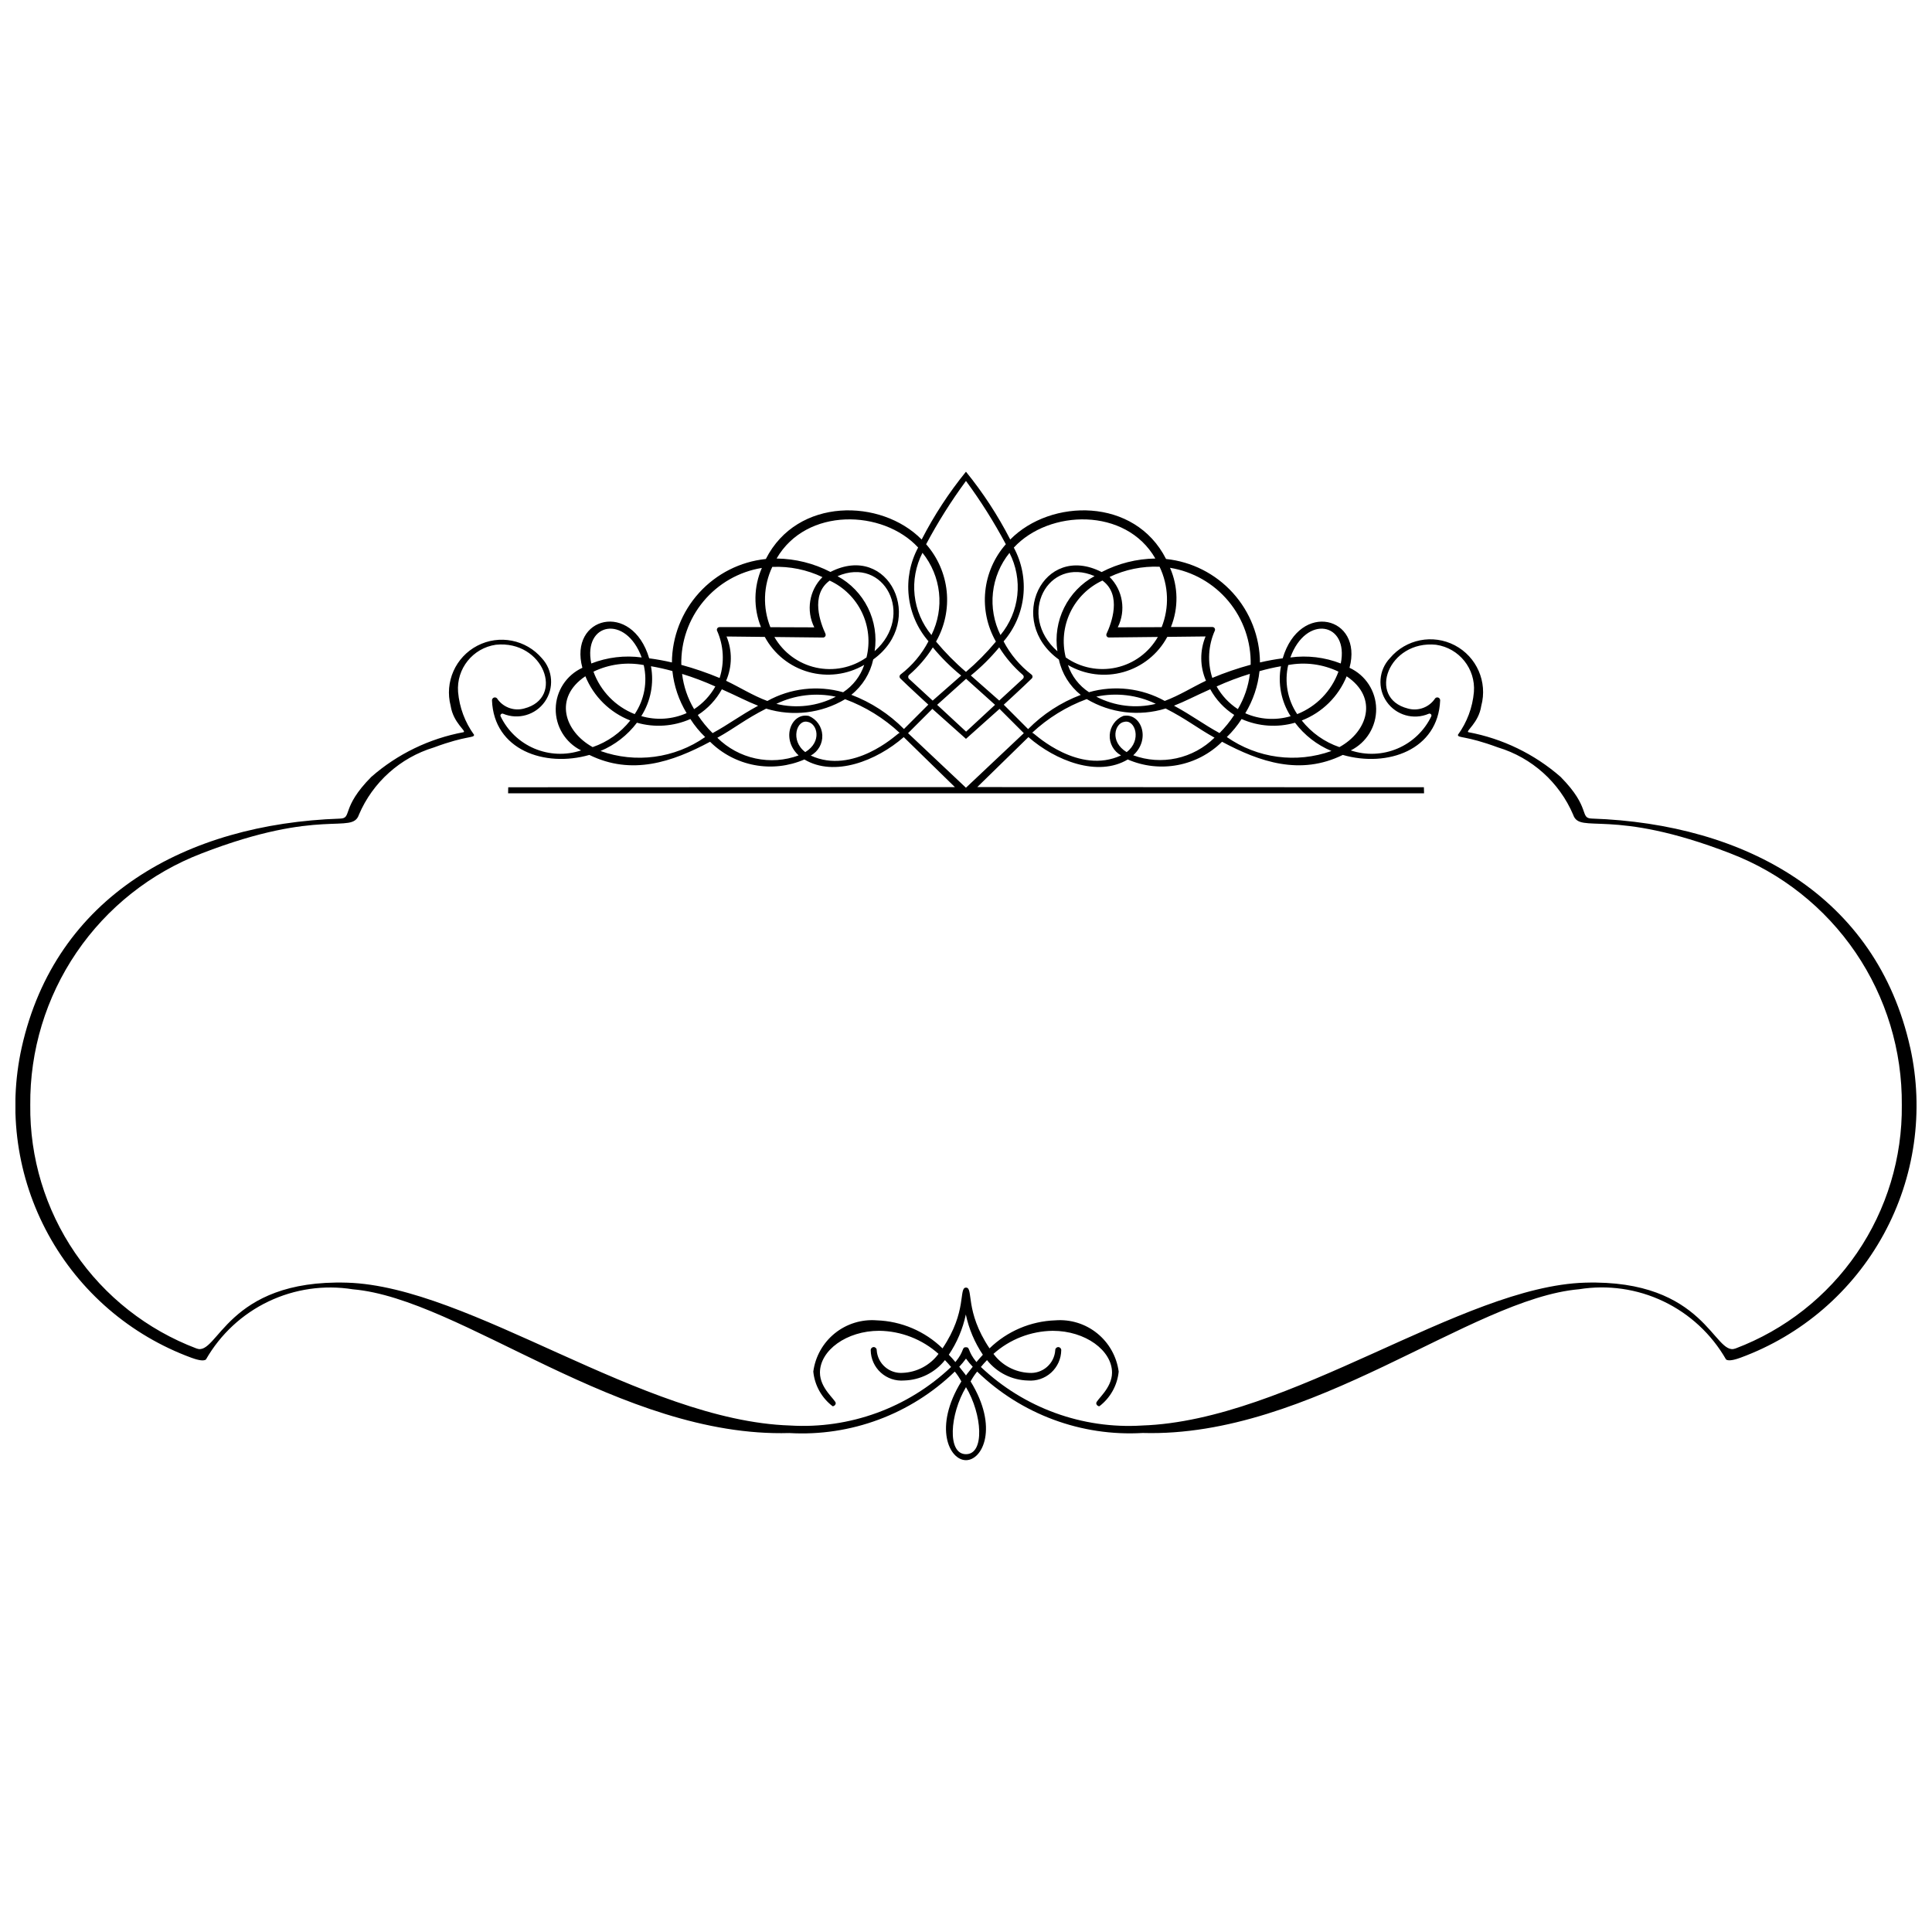 <?xml version="1.0" encoding="UTF-8"?>
<!-- Uploaded to: ICON Repo, www.iconrepo.com, Generator: ICON Repo Mixer Tools -->
<svg width="800px" height="800px" version="1.1" viewBox="144 144 512 512" xmlns="http://www.w3.org/2000/svg">
 <defs>
  <clipPath id="a">
   <path d="m148.09 269h503.81v262h-503.81z"/>
  </clipPath>
 </defs>
 <g clip-path="url(#a)">
  <path d="m650.21 421.59c-8.91-40.066-43.531-59.27-84.375-60.664-3.32-0.113-0.098-2.789-8.262-11.047-6.938-6.062-15.375-10.152-24.434-11.84-0.836-0.258 2.734-2.453 3.41-6.973 1.719-6.336-1.199-13.016-7.016-16.055-5.82-3.039-12.969-1.625-17.188 3.406-2.988 3.16-3.348 7.984-0.859 11.551 2.488 3.57 7.141 4.902 11.137 3.188 0.188-0.082 0.41-0.047 0.562 0.094 0.148 0.141 0.203 0.355 0.137 0.551-1.844 3.852-5.031 6.898-8.961 8.566-3.934 1.672-8.34 1.848-12.391 0.496 4.184-2.082 6.797-6.379 6.727-11.051s-2.816-8.891-7.062-10.844c3.668-13.57-13.152-17.828-17.703-2.512-2.027 0.266-4.039 0.633-6.023 1.094l-0.004 0.004c-0.047-6.832-2.613-13.406-7.207-18.461-4.59-5.059-10.883-8.25-17.68-8.957-8.312-16.402-30.555-16.039-41.293-5.16-3.277-6.383-7.211-12.406-11.734-17.969-4.523 5.566-8.457 11.586-11.738 17.969-10.73-10.879-32.977-11.242-41.293 5.16-6.797 0.707-13.09 3.894-17.684 8.953s-7.16 11.633-7.211 18.465c-1.988-0.461-3.996-0.828-6.023-1.094-4.555-15.34-21.371-11.059-17.703 2.512v-0.004c-4.246 1.953-6.996 6.168-7.066 10.84-0.074 4.672 2.539 8.973 6.723 11.055-4.051 1.352-8.457 1.172-12.387-0.496-3.93-1.668-7.113-4.715-8.957-8.566-0.07-0.195-0.016-0.41 0.137-0.551 0.152-0.141 0.371-0.176 0.559-0.094 3.981 1.656 8.574 0.32 11.043-3.211 2.473-3.527 2.152-8.301-0.762-11.473-4.227-4.977-11.332-6.371-17.125-3.356-5.789 3.012-8.727 9.633-7.074 15.949 0.699 4.512 4.254 6.707 3.418 6.973-9.07 1.684-17.52 5.777-24.461 11.855-8.164 8.258-4.945 10.934-8.262 11.047-40.812 1.395-75.434 20.598-84.375 60.664-3.727 16.824-1.219 34.43 7.051 49.547 8.27 15.117 21.742 26.723 37.918 32.664 0.906 0.328 3.164 1.109 3.871 0.445 3.832-6.684 9.609-12.039 16.559-15.359 6.953-3.32 14.75-4.445 22.355-3.223 28.734 2.477 70.875 39.375 115.67 38.094h0.004c16.25 0.945 32.156-4.961 43.852-16.289 0.668 0.809 1.25 1.684 1.738 2.613-7.461 12.121-3.215 20.863 1.227 20.863s8.695-8.746 1.227-20.863c0.492-0.926 1.074-1.801 1.734-2.613 11.703 11.32 27.609 17.223 43.863 16.27 44.793 1.281 86.934-35.617 115.67-38.094 7.606-1.223 15.402-0.102 22.355 3.219 6.949 3.32 12.723 8.68 16.555 15.363 0.699 0.664 2.969-0.117 3.871-0.445h-0.004c16.176-5.945 29.648-17.555 37.914-32.676 8.266-15.121 10.766-32.727 7.035-49.551zm-149.33-98.363c8.465 5.676 5.578 14.645-1.926 18.766-3.934-1.348-7.394-3.797-9.973-7.055 5.406-2.102 9.711-6.336 11.898-11.711zm-59.223 10.504c-2.062 0.859-3.445 2.824-3.566 5.051-0.121 2.231 1.047 4.332 3 5.406-11.156 5.188-22.676-5.5-22.949-5.621-0.375-0.309-0.469-0.363-0.633-0.363v0.004c4.184-3.914 9.109-6.957 14.484-8.945 6.305 3.75 13.906 4.66 20.918 2.496 5.633 2.879 8.199 5.082 12.949 7.727-2.777 2.742-6.277 4.641-10.09 5.469-3.816 0.828-7.789 0.551-11.449-0.797 4.832-4.422 1.945-11.402-2.664-10.426zm0.906 9.582c-4.566-2.789-3.125-7.672-0.594-8.02 2.859-0.699 4.715 4.93 0.605 8.02zm-8.035-14.695c5.324-1.129 10.867-0.461 15.766 1.906-5.312 1.297-10.914 0.621-15.766-1.906zm20.59 2.398c3.012-1.18 5.078-2.328 9.609-4.359l0.004 0.004c1.512 2.762 3.695 5.106 6.352 6.805-1.129 1.734-2.434 3.344-3.898 4.805-4.352-2.379-7.043-4.519-12.062-7.254zm11.297-5.106 0.004 0.004c2.863-1.301 5.805-2.414 8.812-3.336-0.398 3.305-1.484 6.488-3.188 9.344-2.336-1.516-4.266-3.578-5.625-6.008zm6.621 8.641c4.461 1.973 9.473 2.32 14.16 0.977 2.496 3.309 5.828 5.894 9.652 7.492-9.297 3.336-19.629 1.957-27.727-3.699 1.488-1.43 2.801-3.027 3.914-4.769zm26.289-14.719h-0.004c-4.242-1.656-8.84-2.207-13.359-1.598 4.172-11.477 15.57-9.258 13.359 1.598zm-13.945 0.41h-0.004c4.516-0.855 9.188-0.242 13.328 1.75-1.863 5.148-5.848 9.246-10.934 11.258-2.559-3.82-3.422-8.527-2.379-13.008zm-1.91 0.312-0.004 0.004c-0.859 4.582 0.059 9.316 2.566 13.246-3.973 1.168-8.23 0.891-12.016-0.785 2.062-3.398 3.348-7.207 3.766-11.156 1.883-0.539 3.789-0.977 5.711-1.305zm-8.039-0.391-0.004 0.004c-3.457 0.938-6.848 2.106-10.152 3.484-1.332-4.137-1.086-8.621 0.695-12.586 0.066-0.215 0.023-0.449-0.113-0.629-0.141-0.18-0.355-0.281-0.582-0.27h-10.961c2.031-5.051 1.945-10.707-0.246-15.691 6.062 0.984 11.566 4.125 15.492 8.848 3.93 4.723 6.016 10.703 5.883 16.844zm-11.941-7.5c-1.555 3.766-1.516 8 0.109 11.734-3.57 1.688-7.023 3.898-10.926 5.356-6.125-3.394-13.344-4.227-20.082-2.312-2.613-1.711-4.578-4.25-5.578-7.211 4.461 2.598 9.781 3.269 14.746 1.863 4.969-1.406 9.148-4.769 11.586-9.316zm-39.293 3.906c-10.773-9.492-2.555-25.25 9.875-19.895-3.488 1.898-6.309 4.828-8.07 8.391-1.762 3.559-2.383 7.578-1.777 11.504zm11.965-18.715c5.266 3.848 2.32 11.457 1.094 14.086v-0.004c-0.105 0.219-0.09 0.48 0.039 0.684 0.133 0.207 0.359 0.328 0.605 0.32l12.941-0.141v0.004c-2.367 4.129-6.359 7.07-11.008 8.102-4.644 1.031-9.508 0.059-13.398-2.684-1.004-3.996-0.578-8.219 1.195-11.938 1.777-3.715 4.793-6.699 8.531-8.434zm15.688 12.348-11.633 0.043h0.004c2.231-4.453 1.355-9.832-2.168-13.348 4.129-1.969 8.676-2.894 13.246-2.707 2.414 5.027 2.613 10.832 0.555 16.012zm-1.672-18.188c-4.957 0.074-9.832 1.301-14.23 3.586-15.543-7.941-25.5 12.996-11.332 23.191 0.797 3.695 2.844 7.004 5.793 9.367-5.246 1.984-10 5.074-13.945 9.062l-6.457-6.465c-0.188 0.18 5.578-5.117 7.398-6.926v0.004c0.152-0.141 0.23-0.34 0.223-0.547-0.012-0.207-0.113-0.398-0.277-0.52-3.074-2.359-5.598-5.359-7.387-8.793 2.918-3.383 4.734-7.57 5.219-12.008s-0.395-8.918-2.512-12.844c9.336-10.125 29.684-10.734 37.508 2.891zm-42.48 38.773-7.672 7.106-7.672-7.106 7.672-6.894zm-6.414-7.769c2.746-2.234 5.269-4.734 7.523-7.461 1.699 2.731 3.805 5.188 6.242 7.285 0.148 0.129 0.242 0.312 0.25 0.508 0.008 0.195-0.07 0.387-0.211 0.523l-6.277 5.781zm-10.117 6.652-6.277-5.781c-0.141-0.137-0.215-0.328-0.207-0.523 0.008-0.199 0.098-0.383 0.25-0.508 2.445-2.102 4.562-4.559 6.277-7.289 2.254 2.727 4.773 5.227 7.516 7.461zm8.828 10.133 8.891-7.945 6.441 6.441-15.34 14.457-15.34-14.457 6.441-6.441zm9.148-27.5v-0.004c-1.727-3.477-2.422-7.379-2-11.242 0.422-3.859 1.945-7.519 4.383-10.539 1.773 3.461 2.496 7.371 2.07 11.242-0.422 3.867-1.973 7.527-4.453 10.527zm-9.148-40.844c3.926 5.324 7.457 10.93 10.562 16.77-3.07 3.492-4.977 7.856-5.445 12.48-0.473 4.625 0.512 9.281 2.816 13.32-2.41 2.898-5.066 5.582-7.934 8.027-2.867-2.445-5.519-5.133-7.93-8.027 2.305-4.039 3.289-8.695 2.82-13.32-0.473-4.625-2.379-8.988-5.449-12.48 3.106-5.84 6.633-11.445 10.559-16.77zm-11.527 19.043c2.438 3.023 3.957 6.684 4.379 10.543 0.422 3.863-0.273 7.762-2 11.242-2.488-3-4.035-6.664-4.461-10.535-0.422-3.875 0.301-7.785 2.082-11.25zm-1.152-1.395c-2.109 3.93-2.977 8.41-2.488 12.844 0.488 4.438 2.312 8.617 5.231 11.992-1.789 3.438-4.309 6.438-7.383 8.793-0.168 0.125-0.27 0.316-0.281 0.52-0.012 0.207 0.066 0.406 0.215 0.551 1.805 1.805 7.594 7.106 7.406 6.926l-6.457 6.465v-0.004c-3.945-3.984-8.699-7.078-13.945-9.066 2.953-2.359 5.004-5.668 5.801-9.363 14.168-10.195 4.184-31.133-11.34-23.191h0.004c-4.414-2.285-9.301-3.5-14.27-3.559 7.867-13.625 28.18-13.016 37.508-2.922zm-28.992 44.629c-4.602-0.977-7.488 6.004-2.676 10.461l-0.004-0.004c-3.66 1.352-7.633 1.629-11.449 0.801-3.812-0.828-7.312-2.727-10.09-5.473 4.75-2.644 7.316-4.883 12.941-7.727 7.016 2.164 14.613 1.254 20.922-2.496 5.371 1.992 10.297 5.035 14.48 8.949-0.176 0-0.258 0.055-0.633 0.363-0.273 0.117-11.785 10.809-22.957 5.621v-0.004c1.984-1.062 3.172-3.176 3.059-5.422s-1.516-4.223-3.594-5.078zm-0.914 9.582c-4.102-3.09-2.246-8.715 0.594-8.02 2.539 0.375 3.981 5.223-0.594 8.012zm-26.539-3.988v-0.004c-8.098 5.652-18.43 7.031-27.727 3.695 3.824-1.602 7.156-4.188 9.652-7.496 4.691 1.344 9.699 0.996 14.164-0.977 1.109 1.742 2.422 3.34 3.91 4.769zm-6.109-16.734v-0.004c3.004 0.922 5.945 2.035 8.809 3.332-1.359 2.43-3.289 4.492-5.621 6.012-1.707-2.859-2.793-6.051-3.188-9.359zm4.184 10.887v-0.004c2.652-1.707 4.836-4.047 6.356-6.809 4.531 2.027 6.598 3.18 9.609 4.359-5.019 2.734-7.711 4.883-12.062 7.254l-0.004-0.004c-1.48-1.457-2.797-3.074-3.934-4.816zm20.785-2.941 0.004-0.008c4.898-2.363 10.445-3.035 15.766-1.902-4.863 2.527-10.48 3.199-15.801 1.891zm13.031-18.582c-1.227-2.629-4.184-10.238 1.102-14.086l0.004-0.008c3.746 1.727 6.769 4.707 8.551 8.426s2.211 7.941 1.211 11.941c-3.891 2.742-8.754 3.715-13.398 2.684s-8.641-3.973-11.008-8.102l12.941 0.141h0.004c0.23-0.02 0.441-0.152 0.555-0.355 0.113-0.207 0.117-0.453 0.008-0.664zm3.195-15.266c12.395-5.375 20.613 10.383 9.836 19.875 0.602-3.93-0.02-7.949-1.785-11.512-1.766-3.559-4.59-6.488-8.082-8.383zm-17.25-2.453v-0.008c4.57-0.191 9.121 0.738 13.25 2.707-3.512 3.508-4.383 8.875-2.16 13.316l-11.637-0.043h-0.004c-2.062-5.168-1.875-10.969 0.516-15.996zm24.309 26.008v-0.008c-1 2.961-2.965 5.5-5.578 7.211-6.738-1.91-13.957-1.078-20.082 2.316-3.906-1.457-7.363-3.668-10.926-5.356 1.621-3.734 1.664-7.969 0.109-11.734l10.141 0.113v-0.004c2.441 4.535 6.617 7.887 11.574 9.289 4.957 1.402 10.27 0.734 14.727-1.848zm-27.109-25.742c-2.188 4.984-2.273 10.641-0.238 15.688h-10.961c-0.227-0.008-0.441 0.09-0.582 0.27-0.137 0.18-0.184 0.414-0.117 0.629 1.781 3.965 2.031 8.449 0.699 12.586-3.305-1.379-6.695-2.543-10.152-3.484-0.137-6.137 1.945-12.117 5.871-16.836 3.922-4.723 9.422-7.867 15.48-8.852zm-29.391 26.051c1.91 0.328 3.801 0.754 5.676 1.27 0.418 3.949 1.707 7.762 3.769 11.156-3.785 1.676-8.043 1.953-12.012 0.789 2.496-3.922 3.414-8.645 2.566-13.215zm-4.309 12.691h-0.004c-5.086-2.012-9.062-6.106-10.926-11.25 4.137-1.996 8.805-2.609 13.32-1.75 1.039 4.477 0.172 9.184-2.394 13zm1.844-15.016c-4.512-0.609-9.109-0.059-13.352 1.598-2.246-10.855 9.168-13.074 13.352-1.598zm-14.914 4.992c2.188 5.371 6.492 9.605 11.895 11.711-2.578 3.258-6.039 5.707-9.969 7.055-7.504-4.148-10.41-13.086-1.953-18.766zm100.86 206.15c-5.035 0-4.301-10.578 0-17.766 4.301 7.188 5.035 17.766 0 17.766zm1.18-22.398c-0.348 0.488-0.859 1.023-1.18 1.535-0.32-0.508-0.824-1.047-1.18-1.535-0.188-0.266-0.41-0.508-0.605-0.773 0.641-0.68 1.238-1.402 1.785-2.16 0.547 0.758 1.145 1.48 1.789 2.16-0.191 0.266-0.422 0.512-0.613 0.773zm1.59-2.016c-2.426-2.941-1.625-3.934-2.789-3.934-1.164 0-0.336 0.988-2.789 3.934-0.551-0.699-1.137-1.312-1.742-1.938h-0.004c2.176-3.231 3.707-6.856 4.512-10.668 0.809 3.812 2.34 7.434 4.512 10.668-0.566 0.629-1.156 1.27-1.703 1.941zm201.16-3.606c-5.676 2.266-7.844-18.383-39.906-17.434-32.676 0.969-78.285 36.586-117.41 37.855v0.004c-15.758 0.965-31.211-4.652-42.668-15.516 0.516-0.629 1.055-1.234 1.625-1.82 2.625 3.312 6.582 5.293 10.809 5.406 2.262 0.195 4.504-0.559 6.188-2.086 1.68-1.527 2.652-3.684 2.676-5.953 0.012-0.441-0.336-0.805-0.773-0.816-0.441-0.012-0.805 0.336-0.816 0.773v0.055c-0.113 1.719-0.91 3.32-2.215 4.449-1.301 1.129-3 1.688-4.719 1.555-3.742-0.176-7.207-2.023-9.441-5.035 4.324-3.867 9.902-6.039 15.703-6.113 8.688 0 15.719 5.215 15.719 11.082 0 4.184-4.184 7.203-4.184 8.102 0.023 0.445 0.383 0.797 0.828 0.809 2.91-2.219 4.762-5.547 5.121-9.184-0.531-3.984-2.57-7.613-5.695-10.141-3.121-2.527-7.098-3.758-11.105-3.445-6.531 0.227-12.742 2.875-17.43 7.426-6.633-9.875-4.184-16.094-6.227-16.094-2.043 0 0.41 6.219-6.227 16.094h-0.004c-4.684-4.555-10.898-7.199-17.43-7.426-4.008-0.316-7.984 0.914-11.113 3.438-3.129 2.527-5.168 6.156-5.699 10.141 0.355 3.637 2.211 6.965 5.117 9.184 0.445-0.012 0.809-0.363 0.828-0.809 0-0.898-4.184-3.883-4.184-8.102 0-5.863 7.023-11.082 15.719-11.082 5.801 0.078 11.379 2.25 15.703 6.117-2.231 3.008-5.699 4.856-9.441 5.031-1.719 0.137-3.418-0.422-4.723-1.551-1.305-1.129-2.102-2.731-2.215-4.453v-0.055c-0.012-0.438-0.379-0.785-0.816-0.773-0.438 0.012-0.785 0.375-0.773 0.816 0.023 2.269 0.992 4.43 2.676 5.953 1.684 1.527 3.926 2.281 6.188 2.086 4.223-0.113 8.184-2.094 10.809-5.402 0.566 0.586 1.109 1.191 1.625 1.82-11.461 10.855-26.91 16.473-42.668 15.512-39.125-1.27-84.742-36.887-117.42-37.855-32.074-0.949-34.223 19.699-39.898 17.434h-0.004c-13.062-4.945-24.293-13.785-32.168-25.324-7.879-11.539-12.02-25.215-11.867-39.184-0.129-14.418 4.152-28.527 12.266-40.445 8.113-11.914 19.676-21.066 33.137-26.23 31.762-12.312 39.863-4.883 41.699-10.27v-0.004c3.656-8.578 10.922-15.098 19.844-17.809 8.777-3.25 10.668-2.414 10.668-3.356v0.004c-2.418-3.332-3.883-7.262-4.238-11.359-0.477-6.156 3.902-11.625 10.012-12.512 12.629-1.289 18.426 14.105 7.504 16.895-2.734 0.766-5.652-0.328-7.211-2.703-0.219-0.227-0.555-0.297-0.844-0.176-0.293 0.121-0.48 0.41-0.473 0.727 0.508 13.129 13.945 17.852 25.801 14.457 11.242 5.516 21.938 1.898 31.992-3.488 3.219 3.188 7.32 5.34 11.777 6.176 4.453 0.836 9.055 0.32 13.215-1.484 7.949 4.75 19.133 0.355 26.332-5.926l13.555 13.25-118.37 0.043-0.035 1.598 242.74-0.004-0.043-1.598-118.36-0.043 13.555-13.25c7.195 6.277 18.383 10.676 26.332 5.926l-0.004 0.004c4.156 1.805 8.758 2.32 13.211 1.484 4.457-0.836 8.555-2.988 11.773-6.176 10.055 5.383 20.75 9.004 32 3.488 11.855 3.394 25.277-1.324 25.801-14.457 0.012-0.316-0.172-0.605-0.465-0.73-0.293-0.121-0.629-0.051-0.848 0.18-1.566 2.394-4.512 3.492-7.266 2.703-10.906-2.789-5.117-18.18 7.512-16.891v0.004c6.109 0.883 10.488 6.356 10.012 12.508-0.355 4.102-1.82 8.023-4.238 11.355 0 0.941 1.883 0.105 10.668 3.356v-0.004c8.93 2.707 16.203 9.23 19.867 17.809 1.828 5.371 9.938-2.043 41.699 10.27v0.004c13.461 5.164 25.02 14.316 33.137 26.23 8.113 11.918 12.391 26.027 12.266 40.445 0.148 13.973-3.996 27.656-11.879 39.195-7.883 11.539-19.121 20.379-32.191 25.32z"/>
 </g>
</svg>